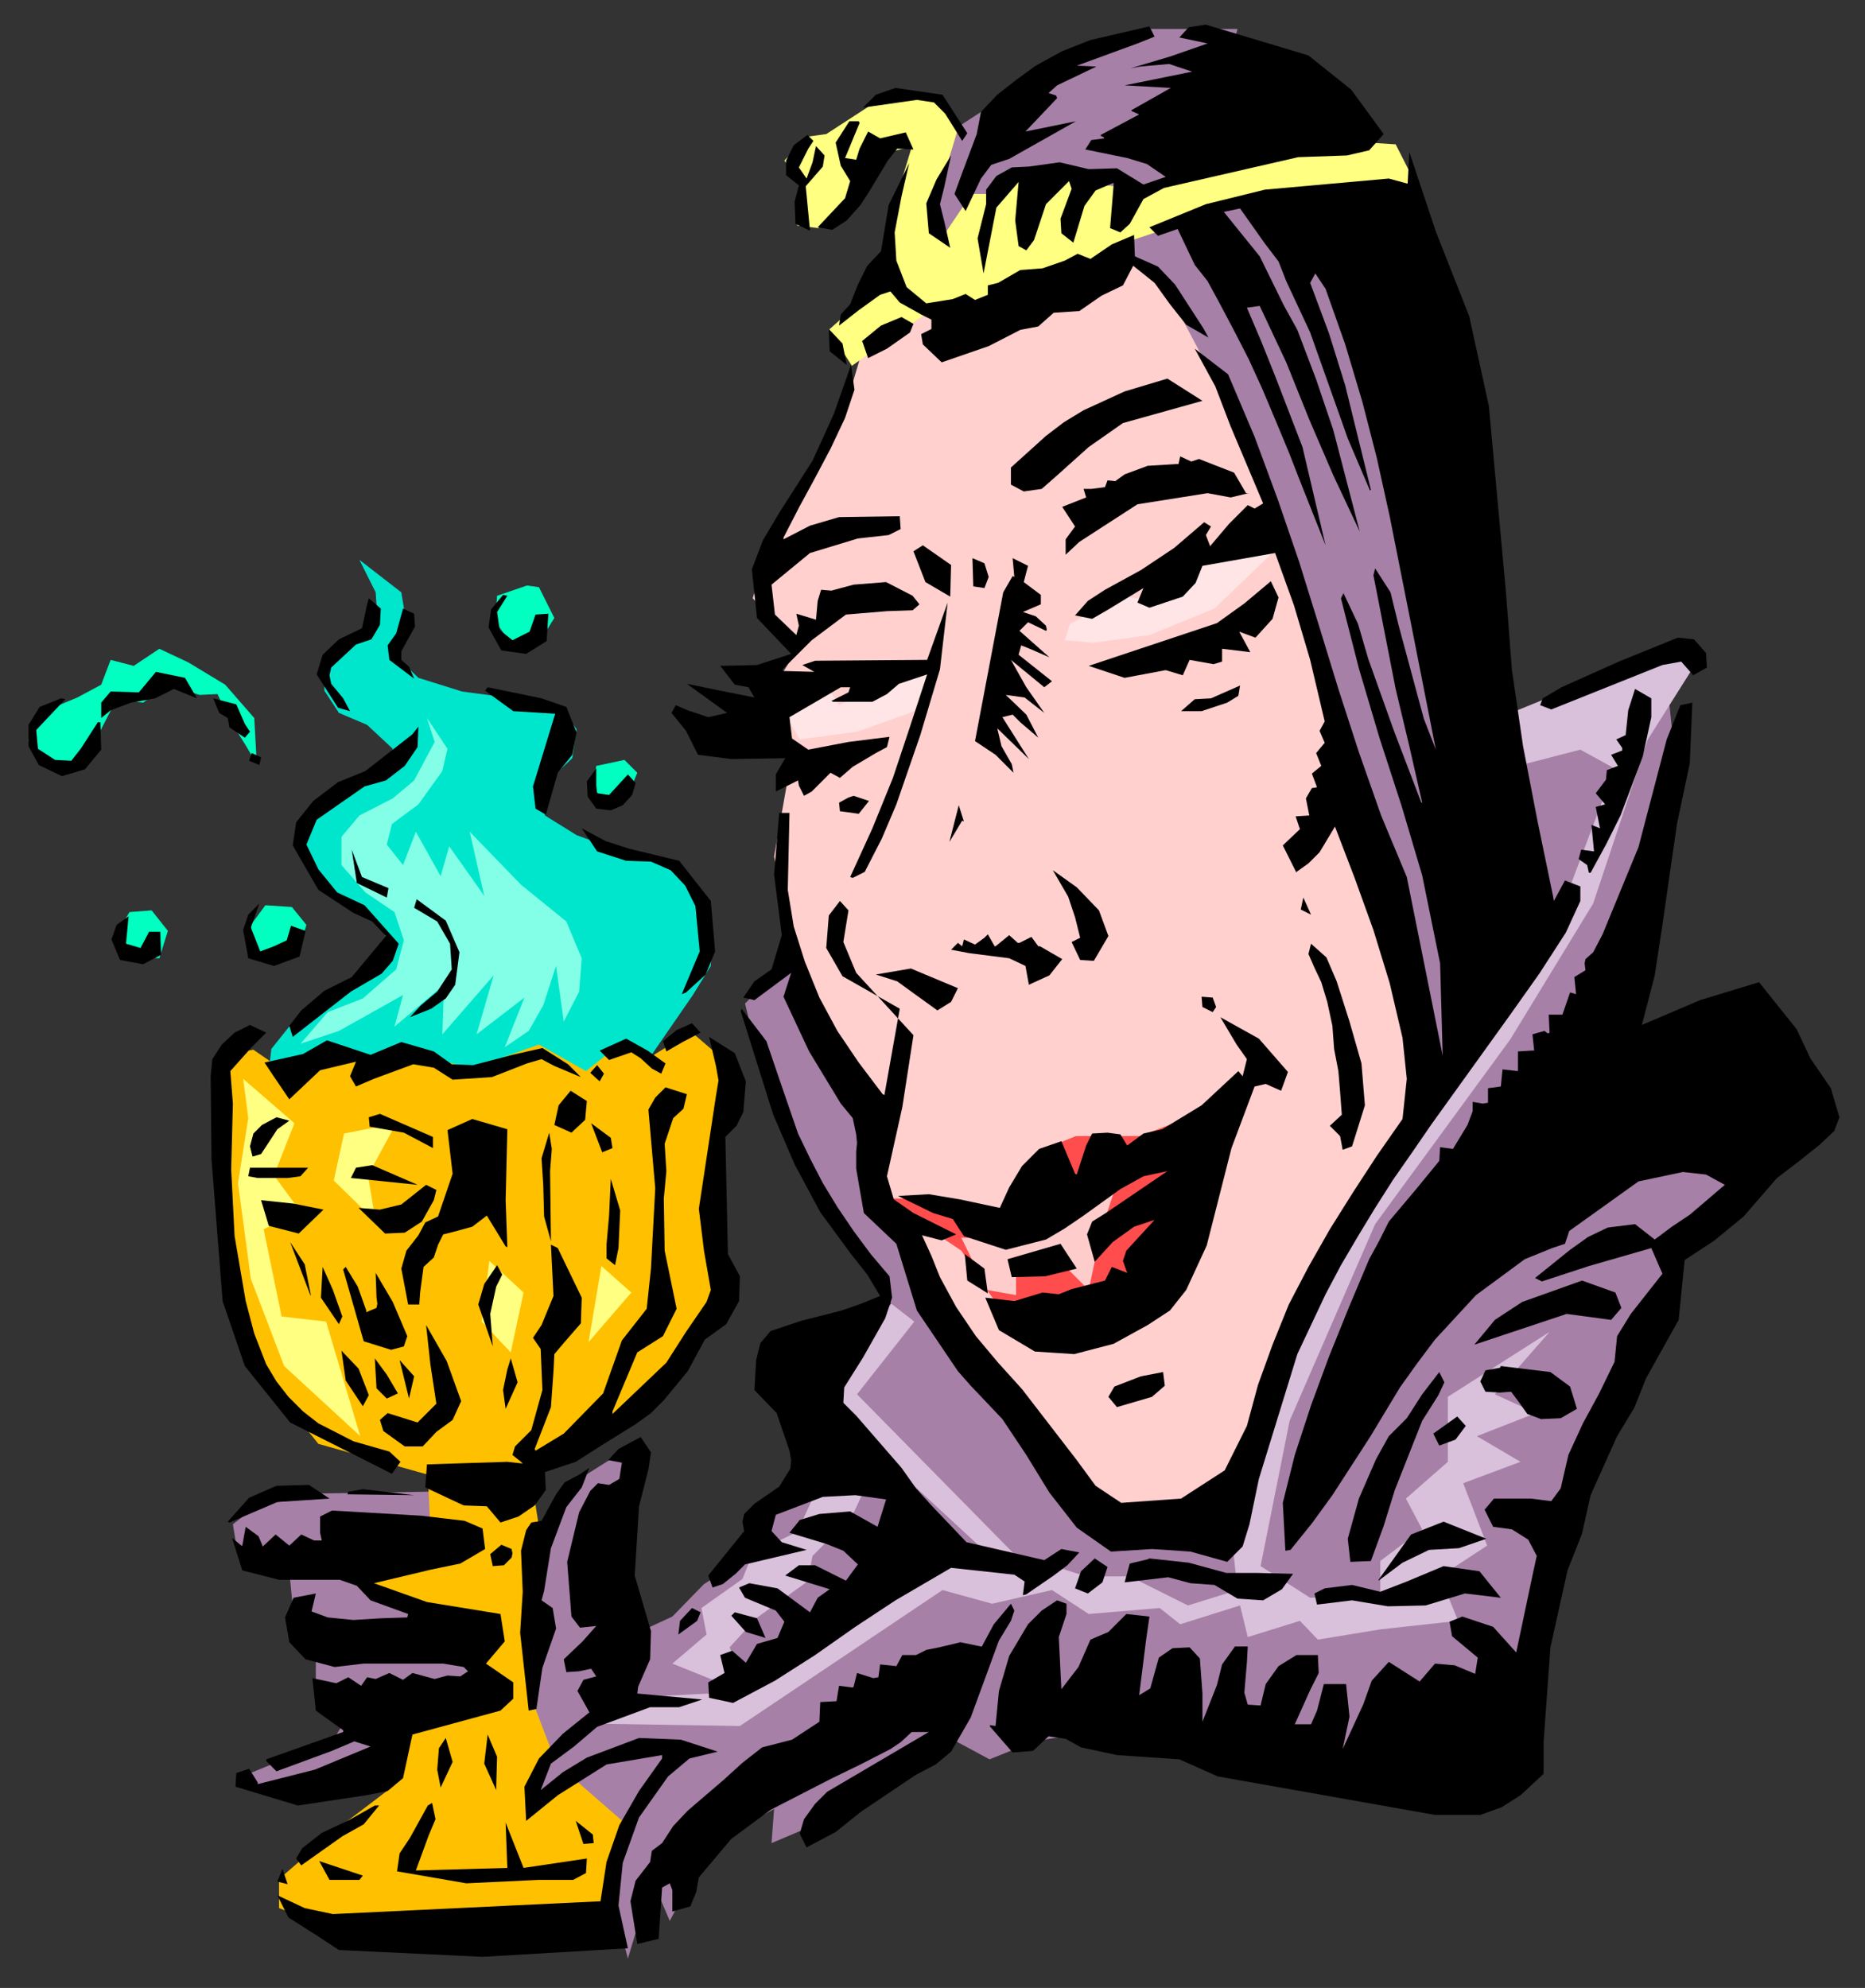 <?xml version="1.0" encoding="utf-8"?>
<!-- Generator: Adobe Illustrator 16.0.0, SVG Export Plug-In . SVG Version: 6.00 Build 0)  -->
<!DOCTYPE svg PUBLIC "-//W3C//DTD SVG 1.1//EN" "http://www.w3.org/Graphics/SVG/1.1/DTD/svg11.dtd">
<svg version="1.1" id="potion" xmlns="http://www.w3.org/2000/svg" xmlns:xlink="http://www.w3.org/1999/xlink" x="0px" y="0px"
	 width="411.957px" height="439.13px" viewBox="0 0 411.957 439.13" enable-background="new 0 0 411.957 439.13"
	 xml:space="preserve">
<rect x="0" y="0" width="411.957" height="439.13" fill="#333333" stroke="none"/>
<g id="parts">
	<polygon fill-rule="evenodd" clip-rule="evenodd" fill="#00E6CD" points="59.94,231.698 66.738,223.197 77.315,216.777 
		86.757,209.978 83.358,203.18 74.482,198.835 69.571,192.603 65.605,184.86 69.571,179.761 77.315,175.229 84.302,171.64 
		86.757,165.408 81.091,160.12 74.859,157.476 71.649,152.565 71.649,147.466 75.426,143.312 79.77,140.667 83.358,136.513 
		82.98,130.848 79.392,123.67 88.646,130.848 89.59,136.513 88.269,141.045 88.269,145.767 92.423,149.733 102.054,152.754 
		114.708,154.454 124.34,156.909 127.361,161.064 126.417,167.485 119.996,173.529 120.374,180.139 127.361,184.482 
		138.693,188.638 148.514,191.093 155.124,196.758 157.39,205.256 157.012,213.377 153.046,219.798 141.715,236.23 92.8,240.95 
		59.184,238.118 59.94,231.698 59.94,231.698 59.94,231.698 	"/>
	<polygon fill-rule="evenodd" clip-rule="evenodd" fill="#FFD0CE" points="296.955,172.585 313.574,215.077 314.707,245.106 
		270.516,338.402 237.654,337.834 191.006,269.279 175.52,213.944 170.988,189.204 174.953,166.73 167.588,157.098 176.653,142.557 
		166.267,132.169 169.854,120.083 185.341,94.775 192.706,69.846 243.885,47.939 264.661,61.348 300.354,139.724 296.955,172.585 
		296.955,172.585 296.955,172.585 	"/>
	<polygon fill-rule="evenodd" clip-rule="evenodd" fill="#FFFF81" points="178.353,30.186 173.254,35.475 177.22,40.573 
		176.086,49.827 180.809,50.394 192.139,39.44 196.294,33.585 201.394,32.453 196.294,49.261 197.427,60.026 183.075,72.868 
		188.173,80.8 205.359,68.713 219.145,68.146 255.028,53.793 314.142,43.406 308.287,31.886 281.469,30.186 216.881,34.341 
		207.059,20.932 193.839,22.254 182.508,29.62 178.353,30.186 178.353,30.186 178.353,30.186 	"/>
	<polygon fill-rule="evenodd" clip-rule="evenodd" fill="#A680A7" points="273.347,6.39 253.897,6.39 232.367,14.511 
		211.781,27.919 207.059,43.406 208.759,51.527 214.615,42.839 218.58,42.839 223.867,38.307 232.932,39.44 250.308,41.707 
		265.794,36.042 273.347,6.39 273.347,6.39 273.347,6.39 	"/>
	<polygon fill-rule="evenodd" clip-rule="evenodd" fill="#A680A7" points="174.953,211.111 164.567,221.688 168.722,238.873 
		180.809,265.314 196.861,287.974 174.953,301.762 178.353,321.215 167.588,335.568 169.854,340.855 155.501,349.92 
		148.514,357.098 141.148,360.498 135.86,331.603 141.148,318.38 128.306,326.502 119.619,340.855 104.699,329.336 70.894,329.902 
		56.541,332.736 51.441,336.701 52.574,343.689 63.905,347.088 65.039,358.796 69.761,363.897 69.761,374.285 76.559,379.572 
		73.726,384.105 52.574,392.792 61.072,396.759 90.346,391.658 135.293,419.798 138.693,432.642 143.981,415.076 147.947,424.331 
		156.635,407.712 170.988,399.59 170.421,407.144 184.208,401.289 206.493,388.069 211.215,384.669 218.58,388.637 228.399,384.669 
		242.187,382.404 323.208,396.759 333.592,380.706 343.98,345.387 361.732,298.362 370.608,274 392.896,254.926 350.779,231.319 
		370.608,173.151 368.344,151.811 330.196,164.464 328.495,106.295 292.801,44.54 272.214,45.672 246.152,54.36 258.427,65.313 
		272.214,91.376 287.7,131.036 302.621,184.672 315.275,241.138 292.233,278.534 277.315,317.816 264.093,336.701 243.885,334.434 
		218.58,304.596 200.26,279.667 193.839,259.648 187.04,237.739 174.953,211.111 174.953,211.111 174.953,211.111 	"/>
	<polygon fill-rule="evenodd" clip-rule="evenodd" fill="#D9C0DB" points="331.894,158.231 371.741,141.99 374.955,145.956 
		363.999,163.331 351.912,199.591 333.592,229.618 303.753,270.412 284.869,313.848 278.449,345.956 289.401,352.944 
		304.887,352.375 304.887,344.823 314.142,337.834 310.553,331.035 319.808,322.914 319.808,308.561 342.282,294.208 
		330.196,307.996 339.257,312.15 326.228,317.248 335.858,322.914 323.208,327.635 328.495,341.423 318.106,348.222 
		322.074,358.042 304.887,359.929 291.099,362.196 287.135,358.042 275.614,361.63 273.916,354.642 260.693,358.796 256.161,355.21 
		240.486,356.53 232.367,351.243 219.145,354.263 208.192,351.243 163.434,381.27 127.928,380.706 141.715,374.85 164,373.717 
		148.514,367.486 156.068,361.063 154.935,355.21 164,348.787 166.267,343.122 176.086,338.402 180.809,328.204 192.139,326.502 
		188.173,335.002 179.486,343.689 178.353,349.355 167.022,357.477 161.167,363.897 162.867,368.051 171.554,368.051 
		208.192,343.122 217.447,342.556 183.075,310.828 196.861,287.974 201.96,291.942 189.307,307.996 223.867,343.122 239.92,348.222 
		249.551,348.222 262.394,354.642 273.347,351.243 271.649,335.568 283.167,300.064 299.79,268.145 329.062,225.653 
		346.247,197.324 356.634,169.752 349.081,165.597 333.027,169.752 331.894,158.231 331.894,158.231 331.894,158.231 	"/>
	<polygon fill-rule="evenodd" clip-rule="evenodd" fill="#FFC000" points="55.974,231.884 64.472,237.739 74.292,232.641 
		85.813,234.339 95.633,233.775 104.132,236.041 119.052,230.75 129.439,236.606 136.804,230.75 143.226,233.775 152.668,227.919 
		159.467,233.775 164,242.84 158.334,252.091 157.768,274.566 161.167,286.086 154.368,296.475 138.315,314.417 117.352,326.502 
		119.619,340.855 117.919,376.551 121.885,386.936 116.786,397.324 126.606,392.792 138.315,402.99 133.972,422.253 75.426,426.787 
		61.639,421.497 61.639,415.076 74.292,404.124 86.946,394.493 88.646,380.137 109.987,373.717 100.733,358.042 79.581,350.677 
		80.713,344.823 95.067,337.834 94.5,325.748 70.327,318.949 56.541,301.762 49.553,274 48.986,246.994 47.853,233.207 
		55.974,231.884 55.974,231.884 55.974,231.884 	"/>
	<polygon fill-rule="evenodd" clip-rule="evenodd" fill="#FFFF81" points="132.839,279.667 130.006,296.475 139.448,285.522 
		132.839,279.667 132.839,279.667 132.839,279.667 	"/>
	<polygon fill-rule="evenodd" clip-rule="evenodd" fill="#FFFF81" points="108.098,278.534 106.398,291.942 112.82,298.741 
		115.652,285.522 108.098,278.534 108.098,278.534 108.098,278.534 	"/>
	<polygon fill-rule="evenodd" clip-rule="evenodd" fill="#FFFF81" points="75.992,250.393 73.726,260.782 82.98,269.846 
		81.28,259.648 87.513,248.127 75.992,250.393 75.992,250.393 75.992,250.393 	"/>
	<polygon fill-rule="evenodd" clip-rule="evenodd" fill="#FFFF81" points="53.708,238.307 54.841,246.994 52.574,261.346 
		55.407,282.498 62.772,301.762 79.581,317.248 72.026,291.942 62.206,290.809 58.24,271.545 66.361,267.581 60.506,259.648 
		65.039,248.127 53.708,238.307 53.708,238.307 53.708,238.307 	"/>
	<polygon fill-rule="evenodd" clip-rule="evenodd" fill="#FFE5E5" points="172.688,156.532 181.941,150.489 185.341,155.776 
		199.127,148.978 204.793,148.222 203.66,156.532 189.307,161.631 176.653,163.331 172.688,156.532 172.688,156.532 
		172.688,156.532 	"/>
	<polygon fill-rule="evenodd" clip-rule="evenodd" fill="#FFE5E5" points="236.332,137.834 248.042,131.603 256.729,133.302 
		267.117,122.916 282.035,121.215 268.25,134.436 253.897,140.29 241.619,141.99 235.199,141.423 236.332,137.834 236.332,137.834 
		236.332,137.834 	"/>
	<polygon fill-rule="evenodd" clip-rule="evenodd" fill="#FF4D4D" points="195.161,264.746 207.625,264.746 221.979,267.581 
		230.666,253.792 237.654,250.958 251.817,250.958 274.481,242.272 263.528,278.534 245.018,293.075 223.867,293.075 
		218.011,284.954 212.349,276.267 195.161,264.746 195.161,264.746 195.161,264.746 	"/>
	<polygon fill-rule="evenodd" clip-rule="evenodd" fill="#FFCCCC" points="212.349,273.432 218.011,284.954 224.435,286.086 
		224.435,279.098 233.5,277.965 240.486,284.954 243.32,271.545 246.719,261.346 231.234,273.432 212.349,273.432 212.349,273.432 
		212.349,273.432 	"/>
	<polygon fill-rule="evenodd" clip-rule="evenodd" fill="#82FFE6" points="66.361,230.564 72.404,223.576 80.147,220.554 
		87.513,214.133 89.212,207.711 87.135,201.48 80.713,197.136 75.426,191.093 75.426,184.86 79.392,180.139 86.757,176.361 
		91.479,172.396 96.011,163.897 94.312,158.609 98.844,165.408 97.711,170.318 92.423,177.683 86.569,182.027 85.436,186.56 
		89.024,191.093 91.857,183.727 97.333,193.548 99.222,186.938 106.965,197.891 103.754,183.727 115.086,195.436 125.095,203.557 
		128.495,211.678 127.928,219.043 124.528,225.653 122.829,213.377 119.996,222.064 116.786,227.73 111.498,231.319 
		115.841,220.365 105.265,228.484 109.043,215.455 97.711,228.484 98.089,217.532 87.135,226.786 89.024,219.798 74.859,227.73 
		66.361,230.564 66.361,230.564 66.361,230.564 	"/>
	<polygon fill-rule="evenodd" clip-rule="evenodd" fill="#00FFC0" points="17.069,154.077 8.948,157.476 6.304,163.52 
		8.571,168.241 13.859,169.94 18.58,168.241 22.357,161.064 25.756,154.454 31.611,155.21 37.088,151.244 44.076,153.51 
		48.042,153.321 50.497,158.609 54.274,164.652 56.729,168.807 56.163,158.609 49.742,151.244 41.621,146.333 35.2,143.312 
		29.534,147.089 24.435,145.767 22.357,151.244 17.069,154.077 17.069,154.077 17.069,154.077 	"/>
	<polygon fill-rule="evenodd" clip-rule="evenodd" fill="#00FFC0" points="28.589,201.48 25.001,207.711 28.589,211.3 35.2,211.678 
		37.088,205.635 33.5,201.102 28.589,201.48 28.589,201.48 28.589,201.48 	"/>
	<polygon fill-rule="evenodd" clip-rule="evenodd" fill="#00FFC0" points="58.618,199.969 55.407,204.313 55.785,209.601 
		60.317,211.678 65.983,209.978 67.683,204.313 64.472,200.347 58.618,199.969 58.618,199.969 58.618,199.969 	"/>
	<polygon fill-rule="evenodd" clip-rule="evenodd" fill="#00FFC0" points="116.408,129.336 109.798,131.603 109.42,137.268 
		113.386,142.934 118.674,142.557 122.452,136.513 119.052,129.714 116.408,129.336 116.408,129.336 116.408,129.336 	"/>
	<polygon fill-rule="evenodd" clip-rule="evenodd" fill="#00FFC0" points="137.937,167.863 131.706,169.185 130.95,174.095 
		134.349,177.683 138.315,176.739 140.77,170.696 137.937,167.863 137.937,167.863 137.937,167.863 	"/>
	<polygon fill-rule="evenodd" clip-rule="evenodd" points="266.359,5.446 289.023,12.245 298.466,19.799 305.641,29.62 
		302.431,33.208 297.523,34.341 286.756,34.719 257.107,41.518 252.575,43.973 249.551,49.45 247.474,51.338 245.208,50.394 
		245.965,41.14 245.965,40.385 241.998,42.084 239.542,45.484 237.086,53.604 234.444,51.527 234.254,48.317 236.71,41.707 
		236.142,40.006 231.044,45.106 228.399,53.038 226.701,55.304 225,54.36 224.246,48.694 225,40.196 220.091,45.861 218.58,53.604 
		217.257,60.403 215.934,52.66 217.825,45.106 217.825,41.895 220.091,38.874 223.491,36.985 227.266,36.796 234.065,35.852 
		240.486,37.363 246.719,37.174 252.575,40.763 257.483,39.063 253.33,36.23 248.986,34.908 239.731,33.019 241.053,30.942 
		243.885,30.564 243.885,30.375 243.13,29.998 243.13,29.809 251.631,25.276 249.929,24.52 249.929,24.332 258.617,19.421 
		248.417,18.855 263.338,15.833 258.241,14.134 251.817,14.7 249.741,15.078 258.617,12.434 266.738,9.601 260.507,8.278 
		262.583,6.012 266.359,5.446 266.359,5.446 266.359,5.446 	"/>
	<polygon fill-rule="evenodd" clip-rule="evenodd" points="253.897,5.824 255.028,8.09 251.252,9.601 237.843,14.511 242.187,14.7 
		233.5,18.855 231.61,20.555 233.311,21.122 233.5,21.687 226.512,29.053 237.654,26.787 222.923,35.097 218.958,36.418 
		216.692,39.44 213.292,46.617 210.836,42.839 212.349,38.685 215.749,29.62 216.692,24.709 220.278,20.932 224.625,17.533 
		228.778,14.511 234.633,11.301 240.865,8.845 253.897,5.824 253.897,5.824 253.897,5.824 	"/>
	<polygon fill-rule="evenodd" clip-rule="evenodd" points="197.805,19.421 208.192,20.932 213.668,29.431 212.535,31.13 
		208.759,25.087 206.304,22.632 202.526,22.065 190.629,23.765 193.462,20.932 197.805,19.421 197.805,19.421 197.805,19.421 	"/>
	<polygon fill-rule="evenodd" clip-rule="evenodd" points="187.607,26.787 189.685,26.787 189.873,27.165 186.663,34.908 
		189.118,35.285 189.873,32.831 191.762,29.053 194.406,30.564 200.072,29.242 201.771,33.019 198.183,32.831 196.105,35.475 
		192.139,42.084 190.063,45.294 187.04,48.694 183.83,50.772 180.619,50.205 186.663,43.784 187.796,40.006 185.718,36.607 
		184.585,31.509 187.607,26.787 187.607,26.787 187.607,26.787 	"/>
	<polygon fill-rule="evenodd" clip-rule="evenodd" points="178.353,29.809 179.675,31.13 178.542,32.831 176.464,36.985 
		178.164,39.44 179.486,35.852 180.242,32.264 182.13,34.341 181.752,36.796 177.976,41.14 178.919,50.96 175.709,49.45 
		175.52,44.54 176.464,40.951 173.631,38.685 173.631,35.475 175.331,32.075 178.353,29.809 178.353,29.809 178.353,29.809 	"/>
	<polygon fill-rule="evenodd" clip-rule="evenodd" points="311.307,33.585 317.163,51.15 324.53,69.846 328.873,89.676 
		332.648,130.848 333.971,148.033 336.426,164.841 339.636,181.461 343.037,197.891 343.225,199.024 345.681,194.492 
		349.081,195.814 349.081,199.024 345.871,206.013 340.015,215.077 333.592,224.141 329.249,230.186 324.906,236.23 
		320.562,242.272 316.218,248.317 312.065,254.358 307.721,260.592 303.753,266.823 299.975,273.057 296.201,279.477 
		292.801,285.897 286.567,299.12 278.07,326.692 275.993,336.701 274.481,341.612 271.082,345.012 262.959,342.746 254.462,342.177 
		245.397,342.746 237.843,337.456 231.799,329.712 226.701,321.405 221.411,313.472 214.425,306.105 211.591,302.895 
		202.526,289.487 197.994,274.755 190.818,267.956 189.118,258.136 189.118,254.358 189.307,252.47 189.118,250.583 
		188.363,246.994 185.718,243.784 178.73,232.262 173.065,220.177 174.765,214.889 166.644,220.931 164.189,220.365 
		166.644,216.777 170.421,214.133 172.688,206.579 170.988,193.169 172.121,179.572 174.387,179.572 174.009,196.569 
		175.331,204.69 177.786,212.434 180.997,220.365 184.963,227.73 189.685,234.718 194.972,241.707 195.35,241.896 198.75,222.822 
		186.096,215.644 182.508,209.411 183.075,202.235 185.53,199.024 187.418,201.102 186.285,208.089 189.118,214.889 
		201.771,228.673 199.316,244.539 195.917,259.837 197.427,264.935 201.771,267.956 211.215,272.678 208.003,274 203.66,272.868 
		205.737,277.4 207.625,282.123 211.215,288.732 215.559,295.152 220.467,301.007 225.757,306.863 237.843,322.538 241.998,328.204 
		247.664,331.979 260.882,331.035 270.516,324.804 275.424,314.981 277.88,305.916 281.09,297.04 284.679,288.164 289.023,279.856 
		293.745,271.545 298.842,263.423 304.132,255.305 309.798,247.183 310.743,238.307 309.798,229.242 306.964,217.155 
		303.375,205.446 299.221,193.925 294.877,182.594 291.478,188.26 289.023,190.715 286.38,192.603 286.38,192.792 283.357,186.749 
		287.135,183.161 286.191,180.328 289.212,180.139 288.458,176.361 289.78,174.095 290.914,173.907 289.78,170.885 291.857,169.185 
		290.724,166.352 292.612,164.086 291.478,161.442 292.612,159.365 289.401,145.767 285.812,133.68 281.659,122.159 
		265.605,124.992 264.093,128.77 261.261,131.792 253.897,134.246 251.252,133.113 252.575,129.903 244.832,134.624 
		241.243,136.701 237.464,135.946 240.299,132.736 244.075,130.281 252.006,125.937 259.374,121.026 265.984,115.361 
		267.493,116.305 266.359,118.193 267.306,120.649 271.46,115.738 275.614,111.583 277.125,112.339 279.013,111.207 271.838,94.208 
		268.439,85.333 263.907,77.022 271.271,82.688 277.125,96.475 282.223,110.262 286.946,124.048 291.289,138.024 295.632,152.188 
		300.165,166.164 305.077,180.139 307.908,186.938 310.743,193.736 318.674,233.207 318.106,212.811 314.142,193.359 
		309.609,178.061 304.698,162.953 300.165,147.656 296.201,132.169 296.765,131.036 299.975,137.834 302.242,145.578 
		307.908,161.442 313.953,177.306 314.142,177.306 311.307,164.841 308.287,152.188 303.375,127.07 303.753,125.559 
		307.154,130.848 308.855,137.834 312.629,151.811 314.517,158.798 317.163,165.597 312.065,139.724 306.964,114.039 
		304.132,101.196 300.922,88.732 297.144,76.079 292.801,63.802 290.535,60.403 289.401,62.481 293.555,73.624 297.144,85.144 
		302.81,108.184 302.621,108.374 297.709,96.853 293.555,85.144 289.401,73.435 284.114,62.103 282.413,57.759 279.392,53.793 
		273.916,46.05 270.327,46.806 274.292,51.716 278.259,56.626 283.546,67.391 286.567,72.868 290.724,83.822 294.5,94.964 
		300.354,117.438 294.5,104.974 289.212,92.698 284.114,80.044 278.259,67.58 275.424,67.958 278.634,75.512 281.659,83.066 
		287.7,98.742 292.801,120.459 287.325,106.674 284.679,99.875 281.848,93.076 278.824,85.899 275.803,79.289 272.404,72.679 
		269.004,66.258 266.738,62.103 263.907,58.515 260.128,50.583 255.785,52.093 253.897,50.205 266.359,45.106 279.392,41.895 
		306.775,39.44 310.931,40.573 311.307,33.585 311.307,33.585 311.307,33.585 	"/>
	<polygon fill-rule="evenodd" clip-rule="evenodd" points="210.083,34.341 208.571,41.329 207.625,45.106 208.571,48.883 
		209.893,54.738 205.171,51.527 204.604,44.917 206.871,39.629 210.083,34.341 210.083,34.341 210.083,34.341 	"/>
	<polygon fill-rule="evenodd" clip-rule="evenodd" points="200.827,36.042 199.127,43.406 197.617,51.338 197.994,57.571 
		200.26,63.425 204.604,67.013 210.458,66.069 213.292,64.936 215.37,66.258 218.201,65.125 218.201,63.047 220.467,62.481 
		225.378,59.648 230.291,59.271 235.199,57.571 238.033,56.06 240.865,57.193 245.586,53.983 250.498,51.905 250.684,56.626 
		255.785,58.893 259.56,62.859 265.794,72.491 266.927,74.568 262.016,71.735 258.427,67.202 255.028,62.481 250.308,58.704 
		248.042,63.047 243.32,65.313 238.409,68.713 232.743,69.091 229.343,72.113 225.378,72.868 218.39,76.456 208.003,80.044 
		203.849,76.079 203.471,73.813 205.737,72.679 205.737,70.602 203.471,69.468 198.75,66.825 196.672,64.369 194.406,65.125 
		189.685,68.524 185.341,71.924 185.718,69.468 187.796,67.202 189.496,62.859 191.573,58.704 194.594,55.493 196.294,45.294 
		200.827,36.042 200.827,36.042 200.827,36.042 	"/>
	<polygon fill-rule="evenodd" clip-rule="evenodd" points="199.127,70.035 201.771,71.546 201.016,73.435 195.917,77.022 
		191.762,79.1 190.439,75.323 194.594,71.924 199.127,70.035 199.127,70.035 199.127,70.035 	"/>
	<polygon fill-rule="evenodd" clip-rule="evenodd" points="183.075,72.679 186.096,75.889 187.04,80.611 183.263,77.589 
		183.075,72.679 183.075,72.679 183.075,72.679 	"/>
	<polygon fill-rule="evenodd" clip-rule="evenodd" points="187.985,80.611 188.74,86.088 186.663,92.32 183.452,99.119 
		180.052,105.541 176.464,112.15 173.065,118.76 173.065,119.138 178.919,116.116 185.341,114.228 198.75,114.039 198.938,116.872 
		196.294,118.193 189.496,118.949 178.919,122.159 170.421,129.148 171.176,135.757 175.898,140.29 176.464,138.212 
		175.898,135.569 180.242,136.891 180.619,132.736 181.375,130.281 183.641,130.47 188.551,129.148 195.728,128.581 
		201.583,131.603 203.093,133.491 201.583,134.813 195.917,135.002 186.852,135.757 179.297,141.423 172.876,147.844 
		172.876,148.222 179.864,148.411 177.22,146.9 180.052,145.956 204.793,145.767 209.325,133.113 207.625,147.844 203.283,162.386 
		197.994,177.683 194.784,185.238 191.006,192.603 188.363,193.925 187.796,193.736 192.706,182.972 197.239,171.829 
		201.016,160.498 204.793,148.978 198.561,151.054 195.917,153.321 192.706,155.021 184.019,155.021 183.641,154.832 
		187.418,152.944 187.796,151.811 185.718,151.811 174.387,158.42 174.953,163.141 178.542,165.597 187.418,163.897 
		196.483,162.764 195.917,165.031 193.462,166.352 188.363,169.374 185.53,171.829 183.452,170.696 179.297,174.85 177.598,175.795 
		176.464,173.529 176.276,172.396 171.365,174.85 171.365,171.074 173.443,167.485 161.544,167.674 154.18,166.73 151.535,161.442 
		148.324,157.476 149.269,155.776 151.913,156.909 156.445,158.42 160.601,157.476 151.724,151.054 159.089,152.565 
		166.644,154.077 165.322,151.811 162.3,151.244 159.089,147.089 167.21,146.9 174.765,144.445 167.21,136.513 166.077,125.748 
		168.532,119.327 172.121,113.283 179.486,101.763 184.208,91.376 187.985,80.611 187.985,80.611 187.985,80.611 	"/>
	<polygon fill-rule="evenodd" clip-rule="evenodd" points="257.862,83.633 265.605,88.543 248.042,93.454 240.486,98.742 
		233.122,105.351 230.101,107.996 226.133,108.562 223.301,107.051 223.301,103.274 231.044,96.287 235.009,93.265 239.352,90.621 
		248.417,86.466 257.862,83.633 257.862,83.633 257.862,83.633 	"/>
	<polygon fill-rule="evenodd" clip-rule="evenodd" points="260.693,100.818 263.149,101.952 264.85,101.385 272.593,104.407 
		275.235,108.94 275.803,108.94 271.838,109.884 266.738,108.94 251.252,111.395 238.409,119.705 235.388,122.537 235.388,119.138 
		237.464,116.305 234.633,111.961 239.92,109.884 239.352,107.996 241.053,107.996 244.075,107.618 244.642,106.107 246.34,106.295 
		248.417,104.785 253.519,102.896 256.729,102.708 259.75,102.518 260.318,102.518 260.693,100.818 260.693,100.818 
		260.693,100.818 	"/>
	<polygon fill-rule="evenodd" clip-rule="evenodd" points="203.849,120.459 210.083,124.804 209.893,131.792 204.416,128.581 
		201.771,121.782 203.849,120.459 203.849,120.459 203.849,120.459 	"/>
	<polygon fill-rule="evenodd" clip-rule="evenodd" points="214.801,123.292 217.447,124.426 218.39,127.448 217.447,129.903 
		214.991,129.525 214.801,123.292 214.801,123.292 214.801,123.292 	"/>
	<polygon fill-rule="evenodd" clip-rule="evenodd" points="223.677,123.292 227.077,124.992 226.133,128.581 229.912,131.414 
		229.912,133.491 225.944,135.191 228.778,136.135 231.044,138.212 231.234,139.157 231.044,139.346 227.077,137.457 
		225.189,139.346 231.799,145.2 227.456,143.312 225.568,142.557 225,144.633 232.367,150.489 230.666,151.811 223.301,145.767 
		226.701,151.811 230.666,157.476 226.323,154.077 222.168,153.51 226.701,157.854 229.343,162.953 225.378,159.553 
		223.677,157.854 221.411,158.42 227.266,167.674 220.278,160.875 221.225,164.841 223.491,168.807 223.867,170.696 219.902,166.73 
		215.37,163.708 221.6,130.848 223.677,127.259 224.056,127.448 223.677,123.292 223.677,123.292 223.677,123.292 	"/>
	<polygon fill-rule="evenodd" clip-rule="evenodd" points="280.714,128.392 282.413,131.98 281.09,136.701 277.315,140.857 
		273.726,139.534 276.182,144.067 269.948,143.312 269.948,146.145 268.06,146.711 262.773,145.767 261.261,149.166 
		257.483,148.033 248.417,149.733 240.486,147.089 268.815,137.646 274.86,133.302 280.714,128.392 280.714,128.392 
		280.714,128.392 	"/>
	<polygon fill-rule="evenodd" clip-rule="evenodd" points="111.12,131.414 112.064,131.603 109.798,135.191 110.365,139.157 
		113.198,141.423 116.974,139.534 118.296,135.757 121.129,135.569 120.752,141.612 116.219,144.445 110.742,143.689 107.91,138.59 
		108.476,134.624 111.12,131.414 111.12,131.414 111.12,131.414 	"/>
	<polygon fill-rule="evenodd" clip-rule="evenodd" points="81.469,132.169 84.113,134.436 83.924,138.024 82.036,141.234 
		78.637,142.367 73.159,147.466 72.782,149.166 73.159,151.054 75.804,154.265 77.315,157.098 74.67,156.342 69.949,148.978 
		71.271,144.633 74.859,141.234 79.958,138.779 81.091,133.491 81.469,132.169 81.469,132.169 81.469,132.169 	"/>
	<polygon fill-rule="evenodd" clip-rule="evenodd" points="89.024,134.436 91.479,135.569 91.667,138.401 88.646,143.878 
		88.646,145.767 90.346,147.278 91.479,149.922 86.002,145.767 85.624,142.557 87.513,139.912 89.024,134.436 89.024,134.436 
		89.024,134.436 	"/>
	<polygon fill-rule="evenodd" clip-rule="evenodd" points="370.608,140.857 374.197,141.234 376.842,144.256 377.032,147.466 
		374.007,149.166 371.366,146.145 367.211,146.9 354.933,151.811 342.658,156.72 340.205,155.776 340.77,154.265 344.923,151.811 
		357.578,146.145 370.608,140.857 370.608,140.857 370.608,140.857 	"/>
	<polygon fill-rule="evenodd" clip-rule="evenodd" points="34.444,148.411 40.865,149.733 43.509,154.265 38.41,152.188 
		34.255,154.265 28.967,155.21 24.435,156.909 22.357,158.609 22.357,155.21 24.435,152.754 30.667,152.944 34.444,148.411 
		34.444,148.411 34.444,148.411 	"/>
	<polygon fill-rule="evenodd" clip-rule="evenodd" points="273.916,151.433 273.537,153.699 271.082,155.21 265.416,157.098 
		260.882,157.098 263.907,154.454 267.493,154.265 273.916,151.433 273.916,151.433 273.916,151.433 	"/>
	<polygon fill-rule="evenodd" clip-rule="evenodd" points="107.72,151.811 119.619,154.265 125.095,156.154 127.361,161.82 
		126.417,166.73 123.207,170.696 120.563,179.95 118.296,178.628 117.729,173.718 122.64,157.665 113.386,157.098 107.154,152.565 
		107.72,151.811 107.72,151.811 107.72,151.811 	"/>
	<polygon fill-rule="evenodd" clip-rule="evenodd" points="361.167,152.188 364.755,154.265 364.755,158.42 362.865,167.107 
		357.957,180.139 354.747,186.56 351.347,192.792 350.968,192.792 350.589,191.093 348.702,189.77 349.27,187.693 352.101,188.071 
		351.534,182.216 353.424,182.972 352.48,178.25 354.557,177.683 352.48,175.229 354.747,172.207 354.933,170.129 357.388,169.185 
		355.879,166.73 358.333,165.786 358.333,165.219 357.013,163.331 359.09,162.386 359.655,156.909 361.167,152.188 361.167,152.188 
		361.167,152.188 	"/>
	<polygon fill-rule="evenodd" clip-rule="evenodd" points="13.48,154.265 14.425,154.454 8.004,161.253 8.381,165.408 
		12.159,167.863 15.747,168.052 17.825,165.408 21.602,159.553 22.168,159.553 22.357,165.597 18.769,169.94 13.67,171.452 
		8.571,168.997 6.304,164.841 6.304,160.12 8.759,156.154 13.48,154.265 13.48,154.265 13.48,154.265 	"/>
	<polygon fill-rule="evenodd" clip-rule="evenodd" points="47.097,154.265 52.196,155.587 54.084,159.931 55.218,161.631 
		54.084,162.953 50.686,160.687 50.308,158.609 48.419,157.476 47.097,154.265 47.097,154.265 47.097,154.265 	"/>
	<polygon fill-rule="evenodd" clip-rule="evenodd" points="373.821,155.21 373.253,168.619 370.421,182.027 367.211,204.313 
		365.51,215.455 362.679,226.408 375.519,220.931 388.549,216.965 396.86,227.351 399.881,233.775 404.414,240.384 406.304,246.804 
		405.171,249.826 401.961,252.849 397.239,256.625 392.517,260.213 385.153,268.713 378.73,274 372.12,278.344 370.797,291.563 
		363.623,304.407 360.978,311.016 357.199,317.248 351.347,330.281 349.457,338.778 346.247,346.899 342.471,363.897 
		340.959,384.859 340.959,391.847 335.858,396.57 331.705,399.211 326.982,400.913 316.973,400.913 269.004,392.413 
		260.507,388.637 246.719,387.694 238.788,385.993 235.388,384.105 231.61,383.537 228.21,386.747 223.677,387.125 218.58,381.27 
		218.769,381.081 219.902,381.27 220.657,373.528 222.923,365.785 227.077,358.796 230.101,355.776 233.5,353.509 235.578,354.263 
		235.578,356.53 233.875,361.63 234.444,373.152 238.219,368.241 240.865,362.196 244.832,360.498 248.796,356.53 253.897,357.098 
		253.14,362.385 251.631,374.471 254.083,372.962 255.028,369.563 255.974,366.164 258.995,364.086 262.773,363.897 265.04,366.353 
		265.605,374.095 265.605,380.327 268.815,372.205 269.948,367.672 272.783,363.708 275.614,363.708 275.424,367.296 
		274.86,373.906 275.614,376.551 278.449,376.738 279.582,372.018 282.413,368.051 286.38,365.595 291.099,365.595 291.289,369.563 
		289.401,373.338 286.001,380.895 289.59,380.895 290.914,377.871 292.422,372.018 297.333,372.018 298.088,379.193 
		296.576,386.371 301.109,376.551 303,371.261 306.775,367.107 313.574,371.451 316.973,367.486 321.317,367.862 325.849,369.752 
		326.417,366.164 320.751,361.441 320.183,358.231 323.018,357.098 329.817,359.364 334.915,365.03 338.503,348.033 
		339.447,343.689 337.56,340.1 333.971,337.834 329.817,337.269 327.929,333.491 330.006,331.035 338.125,331.035 342.658,331.603 
		344.738,328.769 346.436,321.405 349.646,314.417 353.235,307.806 356.634,300.818 357.199,295.152 360.223,290.241 
		367.211,281.365 364.755,275.699 350.968,279.667 340.581,283.066 339.072,282.312 346.814,276.078 350.779,273.247 
		355.123,271.167 361.167,270.412 365.51,273.811 369.289,270.98 373.253,268.334 380.996,261.725 376.842,259.458 371.741,258.891 
		361.921,260.971 346.625,271.923 345.681,274.755 342.847,275.699 336.805,278.155 326.039,286.086 316.973,295.907 
		313.008,301.197 309.23,306.484 302.621,317.437 298.466,323.857 294.31,330.281 289.78,336.511 285.058,342.367 283.925,342.556 
		283.357,331.979 286.001,321.405 289.59,310.449 293.555,299.685 297.899,288.921 302.431,278.155 304.698,274 306.775,269.846 
		312.819,262.668 317.917,256.438 318.106,253.415 320.941,253.792 324.151,248.505 325.284,245.482 325.284,243.405 
		327.55,243.784 328.684,243.594 328.684,240.384 331.515,240.005 331.894,236.23 335.293,236.606 335.293,232.262 338.314,232.073 
		338.882,232.073 338.503,228.484 341.149,227.73 341.903,228.298 342.282,228.109 342.092,224.141 345.113,224.141 
		346.814,219.232 348.137,219.61 347.758,215.833 350.214,214.322 350.025,212.811 350.214,211.867 351.912,210.356 353.989,206.39 
		361.921,187.126 366.079,171.262 368.156,163.331 371.176,155.776 373.821,155.21 373.821,155.21 373.821,155.21 	"/>
	<polygon fill-rule="evenodd" clip-rule="evenodd" points="92.423,160.498 92.234,165.031 89.402,169.185 85.246,172.396 
		80.525,173.718 69.949,181.083 67.683,186.56 70.327,192.037 74.482,197.136 80.525,199.969 88.079,208.467 86.757,212.244 
		84.302,215.077 77.503,219.043 64.661,229.052 63.905,226.597 66.55,223.197 71.649,218.854 77.692,215.833 85.246,206.768 
		82.225,203.557 78.07,201.668 70.327,196.569 64.661,186.749 65.417,181.649 69.194,176.928 74.67,172.773 80.713,170.318 
		91.101,162.198 92.423,160.498 92.423,160.498 92.423,160.498 	"/>
	<polygon fill-rule="evenodd" clip-rule="evenodd" points="214.801,165.974 220.278,175.417 214.801,165.974 214.801,165.974 
		214.801,165.974 	"/>
	<polygon fill-rule="evenodd" clip-rule="evenodd" points="55.596,166.352 57.674,167.297 57.295,168.997 55.029,168.052 
		55.596,166.352 55.596,166.352 55.596,166.352 	"/>
	<polygon fill-rule="evenodd" clip-rule="evenodd" points="131.706,169.752 131.706,173.529 131.894,175.229 134.539,175.606 
		138.693,171.074 140.393,172.962 139.637,175.606 137.56,177.873 134.916,179.006 131.706,178.628 129.816,175.983 
		129.628,172.585 131.706,169.752 131.706,169.752 131.706,169.752 	"/>
	<polygon fill-rule="evenodd" clip-rule="evenodd" points="213.103,172.396 217.257,179.194 213.103,172.396 213.103,172.396 
		213.103,172.396 	"/>
	<polygon fill-rule="evenodd" clip-rule="evenodd" points="188.551,175.795 191.951,176.928 189.685,179.761 185.53,179.194 
		185.341,177.306 187.418,176.173 188.551,175.795 188.551,175.795 188.551,175.795 	"/>
	<polygon fill-rule="evenodd" clip-rule="evenodd" points="211.781,177.873 212.914,181.461 212.535,181.272 209.704,185.994 
		211.781,177.873 211.781,177.873 211.781,177.873 	"/>
	<polygon fill-rule="evenodd" clip-rule="evenodd" points="128.495,182.972 133.783,185.805 139.07,187.504 150.024,190.148 
		157.012,199.024 157.957,210.167 155.878,215.266 151.535,219.232 150.591,219.61 154.557,210.167 153.613,200.157 
		151.347,195.625 148.136,192.226 143.792,190.337 138.315,190.148 131.894,188.071 128.495,182.972 128.495,182.972 
		128.495,182.972 	"/>
	<polygon fill-rule="evenodd" clip-rule="evenodd" points="77.692,187.693 79.958,193.736 85.813,196.191 85.436,198.269 
		78.825,195.058 77.692,187.693 77.692,187.693 77.692,187.693 	"/>
	<polygon fill-rule="evenodd" clip-rule="evenodd" points="232.556,192.226 237.843,196.002 242.751,201.102 244.832,206.768 
		241.619,212.244 238.598,212.056 236.71,208.089 238.598,207.145 237.464,202.613 235.953,198.081 232.556,192.226 
		232.556,192.226 232.556,192.226 	"/>
	<polygon fill-rule="evenodd" clip-rule="evenodd" points="287.889,198.269 289.59,202.046 287.325,200.914 287.889,198.269 
		287.889,198.269 287.889,198.269 	"/>
	<polygon fill-rule="evenodd" clip-rule="evenodd" points="92.045,198.647 98.466,203.368 101.488,210.356 100.544,217.532 
		98.466,220.554 95.256,222.822 90.535,224.709 92.99,222.064 96.578,219.043 99.788,214.133 99.411,208.467 96.578,203.557 
		91.479,200.535 92.045,198.647 92.045,198.647 92.045,198.647 	"/>
	<polygon fill-rule="evenodd" clip-rule="evenodd" points="57.295,199.591 55.407,204.879 57.484,210.167 60.506,209.034 
		63.339,207.711 64.283,204.501 67.494,205.635 66.172,211.3 60.506,213.377 54.841,211.678 53.708,205.446 54.841,202.046 
		57.295,199.591 57.295,199.591 57.295,199.591 	"/>
	<polygon fill-rule="evenodd" clip-rule="evenodd" points="28.4,202.424 27.834,208.467 31.045,209.411 32.933,205.823 
		35.388,205.823 35.577,210.922 31.611,213 26.512,212.056 24.623,207.523 25.756,204.313 28.4,202.424 28.4,202.424 28.4,202.424 	
		"/>
	<polygon fill-rule="evenodd" clip-rule="evenodd" points="288.268,204.124 290.535,206.013 288.268,204.124 288.268,204.124 
		288.268,204.124 	"/>
	<polygon fill-rule="evenodd" clip-rule="evenodd" points="218.201,206.39 219.712,209.034 219.902,209.034 222.923,206.579 
		224.81,208.278 225.189,208.278 227.834,206.957 229.343,209.034 229.722,209.034 234.633,211.867 231.799,215.455 
		227.266,217.532 226.512,213.377 222.923,211.678 214.046,210.544 210.083,209.79 211.591,208.278 212.535,209.034 
		212.914,207.523 215.37,208.656 217.447,207.145 218.201,206.39 218.201,206.39 218.201,206.39 	"/>
	<polygon fill-rule="evenodd" clip-rule="evenodd" points="289.59,208.467 292.99,211.489 295.256,216.777 298.088,225.653 
		300.733,234.908 301.488,244.163 298.656,253.225 296.576,253.982 296.011,250.958 293.745,248.692 296.39,246.24 296.011,241.138 
		295.632,236.606 294.688,231.698 294.31,226.597 293.176,221.31 291.857,216.965 290.345,213.755 289.023,210.734 289.59,208.467 
		289.59,208.467 289.59,208.467 	"/>
	<polygon fill-rule="evenodd" clip-rule="evenodd" points="201.205,213.944 211.591,218.288 210.083,221.31 207.059,223.197 
		202.338,219.798 198.183,216.777 193.462,215.266 201.205,213.944 201.205,213.944 201.205,213.944 	"/>
	<polygon fill-rule="evenodd" clip-rule="evenodd" points="265.416,220.177 267.871,220.365 268.625,222.443 267.871,223.576 
		265.605,222.443 265.416,220.177 265.416,220.177 265.416,220.177 	"/>
	<polygon fill-rule="evenodd" clip-rule="evenodd" points="163.811,222.822 169.288,229.997 172.31,238.873 176.276,250.393 
		178.919,255.87 181.752,261.346 184.963,266.633 188.551,271.923 192.329,277.021 196.483,281.933 197.05,286.655 195.539,291.188 
		190.629,299.875 186.474,306.484 186.285,309.883 189.118,312.714 199.127,324.236 202.338,328.769 205.926,332.736 
		213.482,340.666 230.666,344.633 234.444,342.177 238.409,342.932 235.766,345.766 232.743,348.033 226.701,352.186 
		225.944,352.375 226.323,349.355 224.056,347.843 210.083,346.332 197.805,353.509 188.929,359.364 180.052,365.595 
		171.176,371.261 161.922,376.172 156.635,375.04 156.445,371.64 160.034,369.563 159.089,365.595 161.734,364.651 164.755,367.296 
		167.21,363.139 171.743,361.82 173.254,358.231 171.365,355.776 164.567,352.944 163.244,350.677 165.511,349.731 171.743,350.864 
		178.919,356.154 180.619,352.944 183.263,351.053 173.443,348.033 176.464,345.766 180.052,345.766 186.852,349.166 
		189.496,345.577 186.285,342.556 182.508,341.044 174.387,338.588 176.653,335.757 180.997,334.434 187.796,333.87 
		193.839,337.269 195.728,331.224 188.929,330.281 181.752,330.656 171.365,334.624 170.421,338.212 172.688,340.666 
		178.164,342.367 164.567,345.577 162.489,347.654 159.656,349.92 157.39,350.677 156.445,348.033 164.377,338.212 164,336.136 
		164.377,334.434 166.644,332.168 172.121,328.39 174.576,324.425 174.765,322.538 174.387,320.46 171.554,312.15 166.644,307.049 
		167.022,300.439 167.965,296.665 170.232,294.019 177.031,291.752 185.908,289.487 190.251,287.974 194.406,286.276 
		191.573,281.554 187.985,277.021 181.186,267.767 175.52,257.193 170.798,246.24 163.622,223.386 163.811,222.822 163.811,222.822 
		163.811,222.822 	"/>
	<polygon fill-rule="evenodd" clip-rule="evenodd" points="269.573,224.709 278.07,229.431 284.49,236.795 282.981,240.95 
		279.582,239.44 277.125,240.005 272.025,253.604 266.548,275.133 262.016,284.954 258.427,289.487 253.519,292.697 
		245.965,296.853 237.275,299.12 228.588,298.551 220.657,293.83 217.636,286.655 224.056,287.41 230.291,285.522 233.875,285.897 
		236.71,284.764 244.075,282.876 245.586,279.856 248.986,281.178 248.042,278.534 248.796,276.267 255.028,269.468 250.498,270.98 
		245.776,274.379 241.808,278.723 240.11,272.678 241.243,269.846 244.264,267.956 257.862,258.705 252.575,259.837 
		247.474,262.668 239.352,268.524 235.199,271.356 231.044,273.811 222.168,276.078 212.914,273.057 210.458,269.279 
		206.115,267.956 198.372,264.181 205.171,263.802 211.97,264.935 220.846,266.823 222.923,262.291 225.757,257.571 
		229.533,253.792 234.444,252.091 237.464,259.269 237.843,259.458 239.92,253.039 241.243,250.393 244.642,250.204 
		247.474,250.583 248.986,253.039 252.575,250.393 256.729,249.45 265.416,244.163 273.537,236.606 274.481,237.739 
		275.424,233.964 273.158,230.75 269.573,224.709 269.573,224.709 269.573,224.709 	"/>
	<polygon fill-rule="evenodd" clip-rule="evenodd" points="152.857,226.032 154.746,228.109 150.78,230.186 147.192,232.262 
		146.436,229.997 149.458,227.541 152.857,226.032 152.857,226.032 152.857,226.032 	"/>
	<polygon fill-rule="evenodd" clip-rule="evenodd" points="55.218,226.408 58.807,228.109 55.596,231.319 50.875,236.606 
		51.441,243.784 51.063,258.326 51.819,273.057 54.274,287.41 56.163,294.587 58.807,301.386 61.072,305.162 63.717,308.561 
		66.928,311.771 70.327,314.417 78.07,318.38 86.002,320.647 88.457,322.914 86.569,325.558 64.095,314.227 54.084,301.762 
		49.175,287.41 46.72,256.059 46.531,237.739 46.909,233.964 48.986,230.75 51.819,228.109 55.218,226.408 55.218,226.408 
		55.218,226.408 	"/>
	<polygon fill-rule="evenodd" clip-rule="evenodd" points="156.635,229.052 162.3,232.641 164.755,238.873 164.189,245.671 
		162.678,248.692 160.223,251.148 160.79,277.021 163.434,281.933 163.244,287.41 160.411,292.507 155.69,295.907 151.913,302.895 
		146.625,309.315 143.792,312.15 140.393,314.606 133.405,318.949 127.173,322.914 120.374,325.18 120.563,329.147 118.107,332.547 
		114.52,335.002 110.553,336.322 107.532,332.736 102.433,332.547 93.934,328.58 94.312,323.482 112.064,322.914 115.464,323.292 
		115.086,322.914 113.198,321.405 113.764,319.514 117.352,315.928 119.807,307.049 119.429,297.987 117.729,295.531 
		119.619,292.697 122.262,286.276 121.696,274.945 123.207,275.699 128.495,286.655 128.306,292.321 124.528,296.665 
		122.452,299.12 122.262,302.895 121.696,310.828 118.107,320.082 118.296,320.46 124.528,316.682 133.216,307.806 137.371,296.096 
		142.848,289.108 143.792,280.232 144.736,262.48 143.226,245.106 144.736,242.461 147.002,240.195 151.724,241.707 
		150.969,244.917 148.703,246.994 146.814,252.66 147.192,258.705 146.625,264.746 146.814,276.267 149.458,289.108 
		146.436,295.152 140.77,298.741 135.293,311.771 135.293,312.339 147.192,301.007 151.535,294.208 156.068,287.599 
		157.012,284.954 155.501,276.267 154.368,267.012 158.145,242.083 158.711,238.683 158.145,235.473 156.635,229.052 
		156.635,229.052 156.635,229.052 	"/>
	<polygon fill-rule="evenodd" clip-rule="evenodd" points="138.315,229.431 143.037,232.073 147.002,234.908 146.059,237.174 
		143.981,236.041 141.526,233.775 139.448,232.452 134.539,234.15 132.461,232.073 138.315,229.431 138.315,229.431 
		138.315,229.431 	"/>
	<polygon fill-rule="evenodd" clip-rule="evenodd" points="72.215,229.807 81.847,233.017 88.646,230.186 95.823,232.262 
		99.788,235.097 104.51,235.284 113.198,233.017 119.807,231.508 125.473,235.097 128.306,237.928 122.452,235.473 119.619,233.964 
		116.408,234.908 108.665,237.928 99.978,238.497 95.823,235.851 91.29,235.097 82.603,238.307 78.637,240.005 77.315,237.739 
		78.637,234.529 70.705,236.417 63.905,242.84 60.317,237.549 58.429,234.718 61.829,233.964 66.928,232.831 72.215,229.807 
		72.215,229.807 72.215,229.807 	"/>
	<polygon fill-rule="evenodd" clip-rule="evenodd" points="131.894,235.284 133.405,237.174 132.461,238.873 130.383,236.985 
		131.894,235.284 131.894,235.284 131.894,235.284 	"/>
	<polygon fill-rule="evenodd" clip-rule="evenodd" points="126.04,240.95 129.628,243.215 129.25,247.373 126.228,250.204 
		122.452,248.505 123.396,244.163 126.04,240.95 126.04,240.95 126.04,240.95 	"/>
	<polygon fill-rule="evenodd" clip-rule="evenodd" points="83.924,246.05 95.633,251.148 95.633,253.604 89.212,250.204 
		81.658,248.881 81.469,246.804 83.924,246.05 83.924,246.05 83.924,246.05 	"/>
	<polygon fill-rule="evenodd" clip-rule="evenodd" points="61.072,246.804 63.905,247.559 61.262,249.45 57.674,254.926 
		55.785,255.491 55.218,253.225 55.974,250.393 57.862,248.505 61.072,246.804 61.072,246.804 61.072,246.804 	"/>
	<polygon fill-rule="evenodd" clip-rule="evenodd" points="104.321,247.183 112.064,249.45 111.687,265.125 112.064,275.512 
		111.687,275.323 107.532,268.524 104.321,270.98 100.166,272.113 97.9,272.678 96.767,274.945 95.823,277.779 93.556,279.856 
		92.8,285.522 92.612,288.164 90.157,288.164 88.646,280.232 89.779,276.267 92.423,272.868 93.934,270.033 96.767,268.713 
		99.978,259.269 98.844,249.639 104.321,247.183 104.321,247.183 104.321,247.183 	"/>
	<polygon fill-rule="evenodd" clip-rule="evenodd" points="130.572,248.127 134.916,251.337 135.293,253.604 133.027,254.547 
		130.572,248.127 130.572,248.127 130.572,248.127 	"/>
	<polygon fill-rule="evenodd" clip-rule="evenodd" points="121.318,250.204 121.885,253.792 121.507,258.705 121.696,274.19 
		120.185,268.713 119.996,261.725 119.619,255.87 121.318,250.204 121.318,250.204 121.318,250.204 	"/>
	<polygon fill-rule="evenodd" clip-rule="evenodd" points="82.225,257.381 92.234,261.725 77.503,260.213 78.637,257.947 
		82.225,257.381 82.225,257.381 82.225,257.381 	"/>
	<polygon fill-rule="evenodd" clip-rule="evenodd" points="55.218,257.947 68.061,257.947 66.361,259.837 63.528,260.213 
		56.917,260.213 54.841,259.837 55.218,257.947 55.218,257.947 55.218,257.947 	"/>
	<polygon fill-rule="evenodd" clip-rule="evenodd" points="134.916,260.403 136.994,267.391 136.615,275.699 135.86,279.477 
		133.972,277.965 133.972,274.945 134.539,268.524 134.916,260.403 134.916,260.403 134.916,260.403 	"/>
	<polygon fill-rule="evenodd" clip-rule="evenodd" points="94.123,261.725 96.389,262.858 95.823,265.125 93.178,269.846 
		89.402,272.299 85.058,272.489 79.203,266.823 83.924,267.202 88.646,266.069 94.123,261.725 94.123,261.725 94.123,261.725 	"/>
	<polygon fill-rule="evenodd" clip-rule="evenodd" points="57.674,265.125 64.85,265.879 71.46,267.202 65.983,272.489 
		59.374,270.791 57.674,265.125 57.674,265.125 57.674,265.125 	"/>
	<polygon fill-rule="evenodd" clip-rule="evenodd" points="64.095,274.379 67.305,279.288 68.627,285.897 68.627,286.276 
		64.095,274.379 64.095,274.379 64.095,274.379 	"/>
	<polygon fill-rule="evenodd" clip-rule="evenodd" points="234.254,274.755 237.843,280.232 230.855,281.933 223.491,282.123 
		222.544,278.155 234.254,274.755 234.254,274.755 234.254,274.755 	"/>
	<polygon fill-rule="evenodd" clip-rule="evenodd" points="213.103,277.021 217.447,280.232 218.201,285.708 213.668,282.876 
		213.103,277.021 213.103,277.021 213.103,277.021 	"/>
	<polygon fill-rule="evenodd" clip-rule="evenodd" points="109.798,279.477 110.931,281.554 109.609,284.2 108.287,290.241 
		108.854,297.418 105.643,288.164 106.965,283.631 109.798,279.477 109.798,279.477 109.798,279.477 	"/>
	<polygon fill-rule="evenodd" clip-rule="evenodd" points="71.271,279.856 73.537,284.954 75.615,290.809 74.859,292.507 
		70.894,286.655 71.271,279.856 71.271,279.856 71.271,279.856 	"/>
	<polygon fill-rule="evenodd" clip-rule="evenodd" points="76.37,279.856 79.015,284.2 80.903,289.487 80.903,289.865 
		83.169,288.921 83.358,287.974 83.169,286.655 82.98,281.178 86.757,287.599 89.968,295.152 89.212,297.418 86.379,298.173 
		80.336,296.286 75.804,280.42 76.37,279.856 76.37,279.856 76.37,279.856 	"/>
	<polygon fill-rule="evenodd" clip-rule="evenodd" points="349.457,282.876 356.824,285.522 358.146,288.921 355.879,291.563 
		346.057,290.241 335.858,293.64 325.663,297.04 330.196,291.563 336.237,287.599 349.457,282.876 349.457,282.876 349.457,282.876 
			"/>
	<polygon fill-rule="evenodd" clip-rule="evenodd" points="94.123,292.697 98.655,300.628 101.866,309.504 99.978,313.662 
		96.389,316.303 93.367,319.514 89.402,319.514 84.68,316.115 83.924,313.662 85.624,312.15 92.234,314.227 96.389,310.073 
		95.067,301.386 94.123,292.697 94.123,292.697 94.123,292.697 	"/>
	<polygon fill-rule="evenodd" clip-rule="evenodd" points="75.426,298.362 79.203,302.33 81.469,308.182 80.147,310.638 
		76.37,304.972 75.426,298.362 75.426,298.362 75.426,298.362 	"/>
	<polygon fill-rule="evenodd" clip-rule="evenodd" points="82.792,300.064 85.436,303.649 87.891,307.806 85.436,308.94 
		83.169,306.673 82.792,300.064 82.792,300.064 82.792,300.064 	"/>
	<polygon fill-rule="evenodd" clip-rule="evenodd" points="112.82,300.064 114.331,305.351 111.687,311.206 111.12,307.049 
		112.064,302.516 112.82,300.064 112.82,300.064 112.82,300.064 	"/>
	<polygon fill-rule="evenodd" clip-rule="evenodd" points="88.269,300.439 91.479,304.028 90.346,308.94 88.269,300.439 
		88.269,300.439 88.269,300.439 	"/>
	<polygon fill-rule="evenodd" clip-rule="evenodd" points="331.515,301.762 342.471,303.084 346.814,306.294 348.324,311.206 
		344.738,313.283 340.391,313.472 337.371,312.339 335.483,309.694 333.782,307.427 331.326,307.617 328.116,307.427 
		326.982,305.162 328.116,302.706 331.326,302.14 331.515,301.762 331.515,301.762 331.515,301.762 	"/>
	<polygon fill-rule="evenodd" clip-rule="evenodd" points="256.918,303.084 257.293,306.105 254.462,308.561 246.719,310.828 
		244.832,308.561 246.152,306.294 252.006,304.028 256.918,303.084 256.918,303.084 256.918,303.084 	"/>
	<polygon fill-rule="evenodd" clip-rule="evenodd" points="317.917,303.084 319.05,305.351 317.731,308.182 314.142,313.848 
		308.097,329.147 305.641,337.08 302.81,344.823 298.277,345.012 297.709,339.911 300.165,331.035 303.943,322.348 306.775,317.248 
		310.743,313.283 314.142,307.996 317.917,303.084 317.917,303.084 317.917,303.084 	"/>
	<polygon fill-rule="evenodd" clip-rule="evenodd" points="321.884,312.904 323.772,314.981 321.505,318.005 317.917,319.328 
		316.597,316.682 321.884,312.904 321.884,312.904 321.884,312.904 	"/>
	<polygon fill-rule="evenodd" clip-rule="evenodd" points="141.526,317.437 143.792,320.836 143.226,324.615 141.148,332.736 
		140.204,348.033 143.792,360.308 143.603,366.539 140.959,372.583 140.77,374.095 155.124,375.418 150.024,377.117 
		143.603,377.117 131.894,381.459 126.795,385.803 121.696,389.582 119.429,395.436 124.34,391.469 129.628,388.258 
		141.148,383.916 150.402,384.294 158.523,386.936 152.291,388.448 147.569,392.413 141.148,401.478 137.56,411.487 
		136.615,420.931 138.693,430.375 106.587,432.263 74.859,430.751 69.382,427.163 63.717,423.577 61.262,418.665 67.305,421.497 
		73.537,422.819 132.649,419.988 133.972,411.301 136.804,403.179 141.148,395.625 146.248,388.448 146.248,387.694 
		133.972,389.771 123.207,396.57 116.219,402.236 115.841,394.679 119.052,388.448 124.34,382.971 130.194,378.25 127.551,373.528 
		128.873,371.072 131.706,370.317 130.572,368.619 127.928,369.184 125.095,369.374 124.528,366.539 128.684,362.575 
		131.706,359.175 128.118,359.553 126.228,357.098 125.285,345.012 127.928,334.056 130.383,329.336 132.083,327.635 
		134.539,328.014 136.804,326.692 137.371,323.103 134.349,322.538 136.615,320.082 141.526,317.437 141.526,317.437 
		141.526,317.437 	"/>
	<polygon fill-rule="evenodd" clip-rule="evenodd" points="130.194,324.236 128.495,328.58 125.095,332.922 121.696,341.988 
		120.185,351.432 119.619,353.509 122.074,355.21 122.829,359.74 119.807,368.43 118.485,377.495 116.786,377.871 114.897,360.687 
		115.464,351.622 115.086,342.556 116.219,338.023 117.352,336.322 119.619,335.947 122.829,330.091 124.718,327.446 
		127.928,325.748 130.194,324.236 130.194,324.236 130.194,324.236 	"/>
	<polygon fill-rule="evenodd" clip-rule="evenodd" points="61.072,328.204 68.25,328.014 72.782,331.035 61.262,331.79 
		50.686,336.322 50.308,336.136 55.029,330.845 61.072,328.204 61.072,328.204 61.072,328.204 	"/>
	<polygon fill-rule="evenodd" clip-rule="evenodd" points="80.147,328.958 91.479,330.281 76.748,330.091 76.937,329.523 
		80.147,328.958 80.147,328.958 80.147,328.958 	"/>
	<polygon fill-rule="evenodd" clip-rule="evenodd" points="73.349,333.68 92.99,334.813 102.621,335.947 106.587,337.645 
		107.154,342.177 101.677,345.387 95.256,346.71 82.603,349.731 94.312,353.888 110.553,356.53 111.498,362.575 107.343,367.486 
		113.386,371.64 113.386,375.229 110.553,377.871 91.101,383.161 89.024,392.792 85.624,395.625 80.903,396.57 65.794,398.836 
		52.008,394.679 52.196,391.658 55.029,390.714 56.917,393.735 56.917,394.114 69.571,390.904 81.847,385.803 78.259,384.669 
		73.349,386.747 61.072,391.28 58.807,389.013 58.807,388.637 75.804,382.592 75.804,382.214 69.761,377.871 69.004,370.696 
		74.292,371.83 76.937,370.506 79.77,372.394 81.091,370.506 82.98,370.885 86.002,369.563 89.024,371.072 91.101,369.563 
		96.011,370.885 98.844,370.127 101.677,370.317 103.377,369.184 102.433,368.241 97.9,367.486 80.336,367.486 73.916,368.241 
		67.494,366.539 63.905,362.764 62.961,357.288 64.85,352.944 69.761,351.997 68.816,355.964 72.404,357.288 78.07,357.852 
		84.113,357.477 89.968,357.288 90.157,356.53 81.847,353.509 78.825,350.299 75.048,348.976 61.639,348.976 53.518,346.899 
		51.252,339.721 53.33,341.423 53.518,341.423 54.274,337.269 57.107,339.346 58.051,341.612 60.884,338.967 63.905,341.423 
		66.55,338.967 69.382,340.29 71.083,340.29 70.705,338.588 70.705,335.002 73.349,333.68 73.349,333.68 73.349,333.68 	"/>
	<polygon fill-rule="evenodd" clip-rule="evenodd" points="318.864,336.136 328.305,339.911 322.263,341.988 315.651,342.367 
		309.798,345.198 304.508,349.166 304.508,348.976 311.686,338.967 318.864,336.136 318.864,336.136 318.864,336.136 	"/>
	<polygon fill-rule="evenodd" clip-rule="evenodd" points="110.742,341.234 113.008,342.177 113.198,343.122 113.008,344.065 
		111.309,345.766 108.854,345.956 108.287,343.31 110.742,341.234 110.742,341.234 110.742,341.234 	"/>
	<polygon fill-rule="evenodd" clip-rule="evenodd" points="241.808,344.254 244.642,346.145 243.509,349.544 240.299,351.997 
		237.464,350.864 238.788,347.088 241.808,344.254 241.808,344.254 241.808,344.254 	"/>
	<polygon fill-rule="evenodd" clip-rule="evenodd" points="253.897,344.254 262.583,345.198 270.892,347.464 277.88,347.464 
		285.623,347.654 283.167,351.053 279.013,353.509 273.347,353.13 268.25,350.11 262.959,349.731 258.051,348.412 248.417,349.544 
		249.551,345.387 253.519,344.444 253.897,344.254 253.897,344.254 253.897,344.254 	"/>
	<polygon fill-rule="evenodd" clip-rule="evenodd" points="318.864,345.956 326.796,347.088 331.515,352.944 323.583,351.997 
		314.896,354.642 306.588,354.832 298.656,353.509 290.914,354.453 290.345,351.997 292.612,350.864 298.656,350.11 
		304.887,351.622 310.743,349.355 318.864,345.956 318.864,345.956 318.864,345.956 	"/>
	<polygon fill-rule="evenodd" clip-rule="evenodd" points="223.301,354.263 224.056,355.776 223.301,358.042 220.657,362.385 
		214.425,379.382 210.083,386.936 206.681,389.771 202.338,392.037 190.251,400.156 184.585,404.688 178.164,408.087 
		176.653,405.067 177.598,401.857 180.052,398.458 182.697,395.812 205.171,382.592 201.394,382.592 198.938,384.859 
		196.672,386.371 190.063,389.771 183.452,392.981 176.842,396.38 170.232,399.78 161.544,406.2 154.368,414.701 153.802,417.911 
		152.48,421.121 148.514,422.253 148.514,417.532 147.947,416.02 146.248,416.963 145.492,428.295 140.77,429.428 139.26,419.988 
		140.393,415.455 143.603,411.301 143.981,408.845 146.248,407.144 148.703,403.369 151.913,399.969 159.845,393.17 164,389.392 
		168.343,385.993 174.953,384.294 180.997,380.327 181.186,375.983 184.774,375.793 185.341,372.394 188.363,372.773 
		188.551,372.583 189.307,369.563 192.896,370.696 194.028,370.506 194.406,367.672 197.994,368.051 199.316,365.595 
		202.338,365.595 204.604,364.462 207.437,363.897 212.16,362.764 216.692,363.708 216.881,363.708 219.523,358.796 
		223.301,354.263 223.301,354.263 223.301,354.263 	"/>
	<polygon fill-rule="evenodd" clip-rule="evenodd" points="152.857,355.21 154.746,356.154 153.99,358.042 149.835,361.063 
		150.213,358.042 152.857,355.21 152.857,355.21 152.857,355.21 	"/>
	<polygon fill-rule="evenodd" clip-rule="evenodd" points="162.3,356.154 167.21,357.477 169.099,361.82 164.755,360.498 
		161.544,356.909 162.3,356.154 162.3,356.154 162.3,356.154 	"/>
	<polygon fill-rule="evenodd" clip-rule="evenodd" points="107.72,383.161 109.798,388.069 109.609,394.493 109.609,395.436 
		106.965,389.582 107.72,383.161 107.72,383.161 107.72,383.161 	"/>
	<polygon fill-rule="evenodd" clip-rule="evenodd" points="98.466,383.916 99.978,389.203 97.333,394.869 96.578,390.904 
		96.956,386.182 98.466,383.916 98.466,383.916 98.466,383.916 	"/>
	<polygon fill-rule="evenodd" clip-rule="evenodd" points="95.445,398.268 96.2,401.857 94.689,405.446 91.857,413.188 
		112.064,412.621 111.687,402.611 115.652,412.621 129.628,410.543 129.439,413.753 126.606,415.265 118.863,415.265 
		102.999,416.02 87.702,413.377 88.269,409.411 90.535,406.01 94.5,398.836 95.445,398.268 95.445,398.268 95.445,398.268 	"/>
	<polygon fill-rule="evenodd" clip-rule="evenodd" points="82.792,398.836 83.736,398.836 80.336,402.99 75.615,405.635 
		66.55,412.055 65.417,410.543 66.738,408.277 71.083,404.877 77.125,402.046 82.792,398.836 82.792,398.836 82.792,398.836 	"/>
	<polygon fill-rule="evenodd" clip-rule="evenodd" points="127.173,402.236 130.95,405.256 131.139,407.144 128.873,407.333 
		127.173,402.236 127.173,402.236 127.173,402.236 	"/>
	<polygon fill-rule="evenodd" clip-rule="evenodd" points="70.516,411.112 80.147,414.322 79.392,415.265 72.782,415.265 
		70.516,411.112 70.516,411.112 70.516,411.112 	"/>
	<polygon fill-rule="evenodd" clip-rule="evenodd" points="62.395,412.81 63.528,416.209 61.262,415.644 62.395,412.81 
		62.395,412.81 62.395,412.81 	"/>
</g>
</svg>
